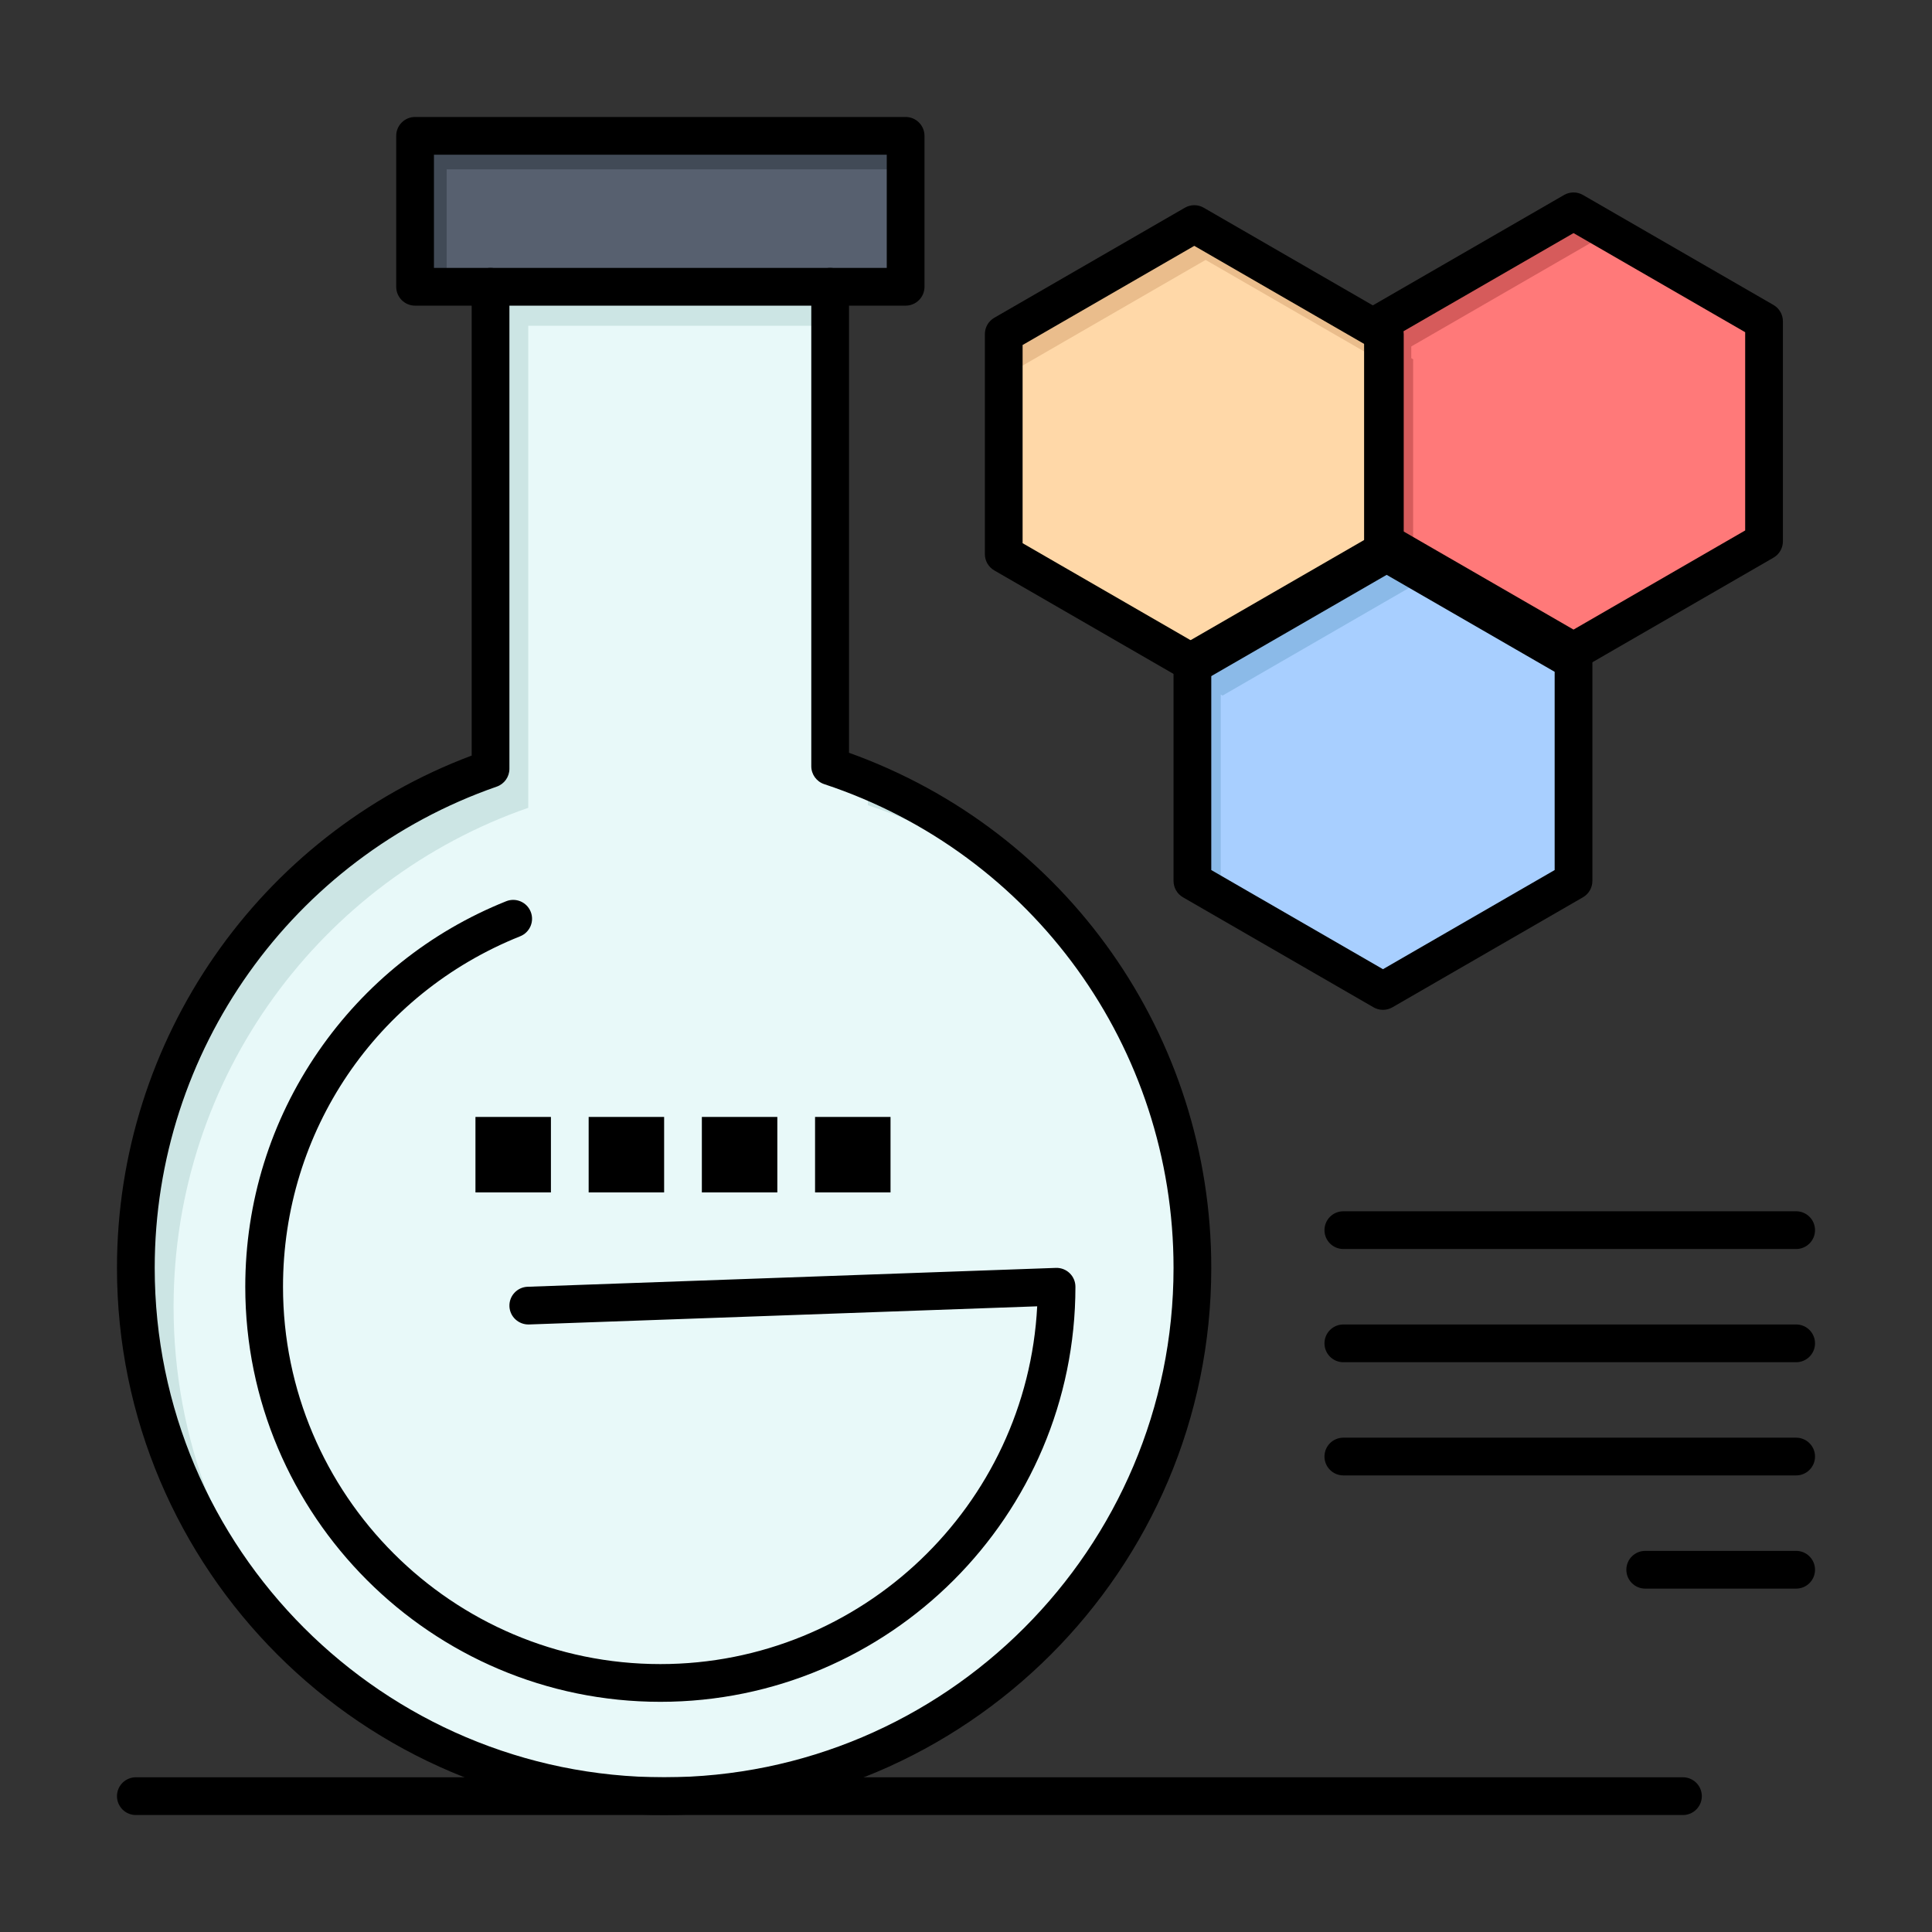 <?xml version="1.0" ?><!DOCTYPE svg  PUBLIC '-//W3C//DTD SVG 1.1//EN'  'http://www.w3.org/Graphics/SVG/1.1/DTD/svg11.dtd'><svg height="512px" style="enable-background:new 0 0 512 512;" version="1.1" viewBox="0 0 512 512" width="512px" xml:space="preserve" xmlns="http://www.w3.org/2000/svg" xmlns:xlink="http://www.w3.org/1999/xlink"><rect x="0" y="0" width="512" height="512" fill="#333333" stroke="none"/><g id="_x35_08_x2C__chemistry_x2C__lab__x2C__chemistry_lab__x2C__education"><g><polygon points="467.49,85.15 467.49,143.46 417,172.62 367,143.75 367,88.54 366.5,88.25 366.5,85.15     417,56   " style="fill:#FF7979;"/><polygon points="374.5,148.081 374.5,95.207 374,94.917 374,91.816 424.5,62.667 467.49,87.486     467.49,85.15 417,56 366.5,85.15 366.5,88.25 367,88.54 367,143.75   " style="fill:#D65B5B;"/><polygon points="417,175.15 417,233.46 366.5,262.62 316,233.46 316,175.71 316.5,176 367,146.84     367,146.29   " style="fill:#A8CFFF;"/><polygon points="323.5,184.043 324,184.333 374.5,155.173 374.5,154.624 417,179.154 417,175.15     367,146.29 367,146.84 316.5,176 316,175.71 316,233.46 323.5,237.791   " style="fill:#8BBAE8;"/><polygon points="367,143.75 367,146.29 366.5,146 316,175.15 316,175.71 266,146.84 266,88.54 316.5,59.38     366.5,88.25 366.5,143.46   " style="fill:#FFD8A8;"/><polygon points="269,98.04 319.5,68.88 366.5,96.018 366.5,88.25 316.5,59.38 266,88.54 266,146.84     269,148.572   " style="fill:#EABD8C;"/><polygon points="240,36 240,76 220,76 130,76 110,76 110,36   " style="fill:#57606F;"/><polygon points="118.375,44.875 240,44.875 240,36 110,36 110,76 118.375,76   " style="fill:#414A56;"/><path d="M220,203.06c55.76,18.45,96,70.99,96,132.94c0,77.32-62.68,140-140,140S36,413.32,36,336    c0-61.21,39.28-113.23,94-132.26V76h90V203.06z" style="fill:#E8F9F9;"/><g><g><g><path d="M46,346.333c0-61.21,39.28-113.23,94-132.26V86.333h80V76h-90v127.74       C75.28,222.77,36,274.79,36,336c0,40.401,17.121,76.799,44.494,102.353C59.015,413.746,46,381.561,46,346.333z" style="fill:#CCE5E4;"/></g><g><path d="M230,213.393c19.377,6.412,36.878,16.944,51.47,30.554       c-13.989-16.012-31.561-28.811-51.47-37.143V213.393z" style="fill:#CCE5E4;"/></g></g></g><rect height="20" width="20" x="216" y="296"/><rect height="20" width="20" x="186" y="296"/><rect height="20" width="20" x="156" y="296"/><rect height="20" width="20" x="126" y="296"/><path d="M176,481c-79.953,0-145-65.047-145-145c0-60.488,37.626-114.599,94-135.768V76c0-2.761,2.239-5,5-5s5,2.239,5,5v127.74    c0,2.128-1.347,4.023-3.357,4.723C77.426,227.317,41,278.57,41,336c0,74.439,60.561,135,135,135s135-60.561,135-135    c0-58.355-37.201-109.873-92.571-128.193c-2.047-0.678-3.429-2.591-3.429-4.747V76c0-2.761,2.239-5,5-5s5,2.239,5,5v123.495    c57.573,20.64,96,75.041,96,136.505C321,415.953,255.953,481,176,481z"/><path d="M240,81H110c-2.761,0-5-2.239-5-5V36c0-2.761,2.239-5,5-5h130c2.761,0,5,2.239,5,5v40C245,78.761,242.761,81,240,81z     M115,71h120V41H115V71z"/><path d="M175,451c-60.654,0-110-49.346-110-110c0-22.417,6.701-43.984,19.378-62.372c12.381-17.957,29.589-31.716,49.764-39.79    c2.565-1.026,5.474,0.22,6.5,2.784s-0.221,5.474-2.784,6.5C99.673,263.403,75,299.86,75,341c0,55.141,44.86,100,100,100    c53.4,0,97.159-42.075,99.867-94.813l-134.689,4.811c-2.738,0.077-5.077-2.058-5.175-4.818c-0.099-2.76,2.059-5.077,4.818-5.176    l140-5c1.344-0.049,2.674,0.456,3.65,1.399c0.977,0.941,1.528,2.24,1.528,3.598C285,401.654,235.654,451,175,451z"/><path d="M446,481H36c-2.761,0-5-2.238-5-5s2.239-5,5-5h410c2.762,0,5,2.238,5,5S448.762,481,446,481z"/><path d="M316.5,181c-0.866,0-1.733-0.225-2.509-0.675l-0.5-0.29L263.5,151.17c-1.547-0.893-2.5-2.544-2.5-4.33v-58.3    c0-1.786,0.953-3.437,2.5-4.33L314,55.05c1.547-0.894,3.453-0.894,5,0l50.509,29.166c1.542,0.894,2.491,2.542,2.491,4.325v58.3    c0,1.786-0.953,3.437-2.5,4.33L319,180.33C318.227,180.777,317.363,181,316.5,181z M271,143.953l45.501,26.272L362,143.953V91.425    l-45.5-26.272L271,91.427V143.953z"/><path d="M366.5,267.62c-0.863,0-1.727-0.224-2.5-0.67l-50.5-29.16c-1.547-0.893-2.5-2.544-2.5-4.33v-58.31    c0-1.787,0.953-3.438,2.5-4.331l50.5-29.15c1.549-0.894,3.46-0.893,5.009,0.005l0.5,0.29l49.99,28.854    c1.548,0.893,2.501,2.544,2.501,4.331v58.31c0,1.786-0.953,3.437-2.5,4.33L369,266.95    C368.227,267.396,367.363,267.62,366.5,267.62z M321,230.573l45.5,26.273l45.5-26.273v-52.536l-45.501-26.263L321,178.037V230.573    z"/><path d="M417,177.62c-0.863,0-1.727-0.223-2.5-0.67l-50.509-29.166c-1.542-0.894-2.491-2.542-2.491-4.325V85.15    c0-1.787,0.953-3.438,2.5-4.331l50.5-29.15c1.547-0.893,3.453-0.893,5,0l50.49,29.15c1.547,0.893,2.5,2.544,2.5,4.33v58.31    c0,1.786-0.953,3.437-2.499,4.33l-50.49,29.16C418.728,177.396,417.863,177.62,417,177.62z M371.5,140.575l45.5,26.271    l45.49-26.272V88.037L417,61.773l-45.5,26.264V140.575z"/><path d="M476,331H356c-2.762,0-5-2.238-5-5s2.238-5,5-5h120c2.762,0,5,2.238,5,5S478.762,331,476,331z"/><path d="M476,361H356c-2.762,0-5-2.238-5-5s2.238-5,5-5h120c2.762,0,5,2.238,5,5S478.762,361,476,361z"/><path d="M476,391H356c-2.762,0-5-2.238-5-5s2.238-5,5-5h120c2.762,0,5,2.238,5,5S478.762,391,476,391z"/><path d="M476,421h-40c-2.762,0-5-2.238-5-5s2.238-5,5-5h40c2.762,0,5,2.238,5,5S478.762,421,476,421z"/></g></g><g id="Layer_1"/></svg>